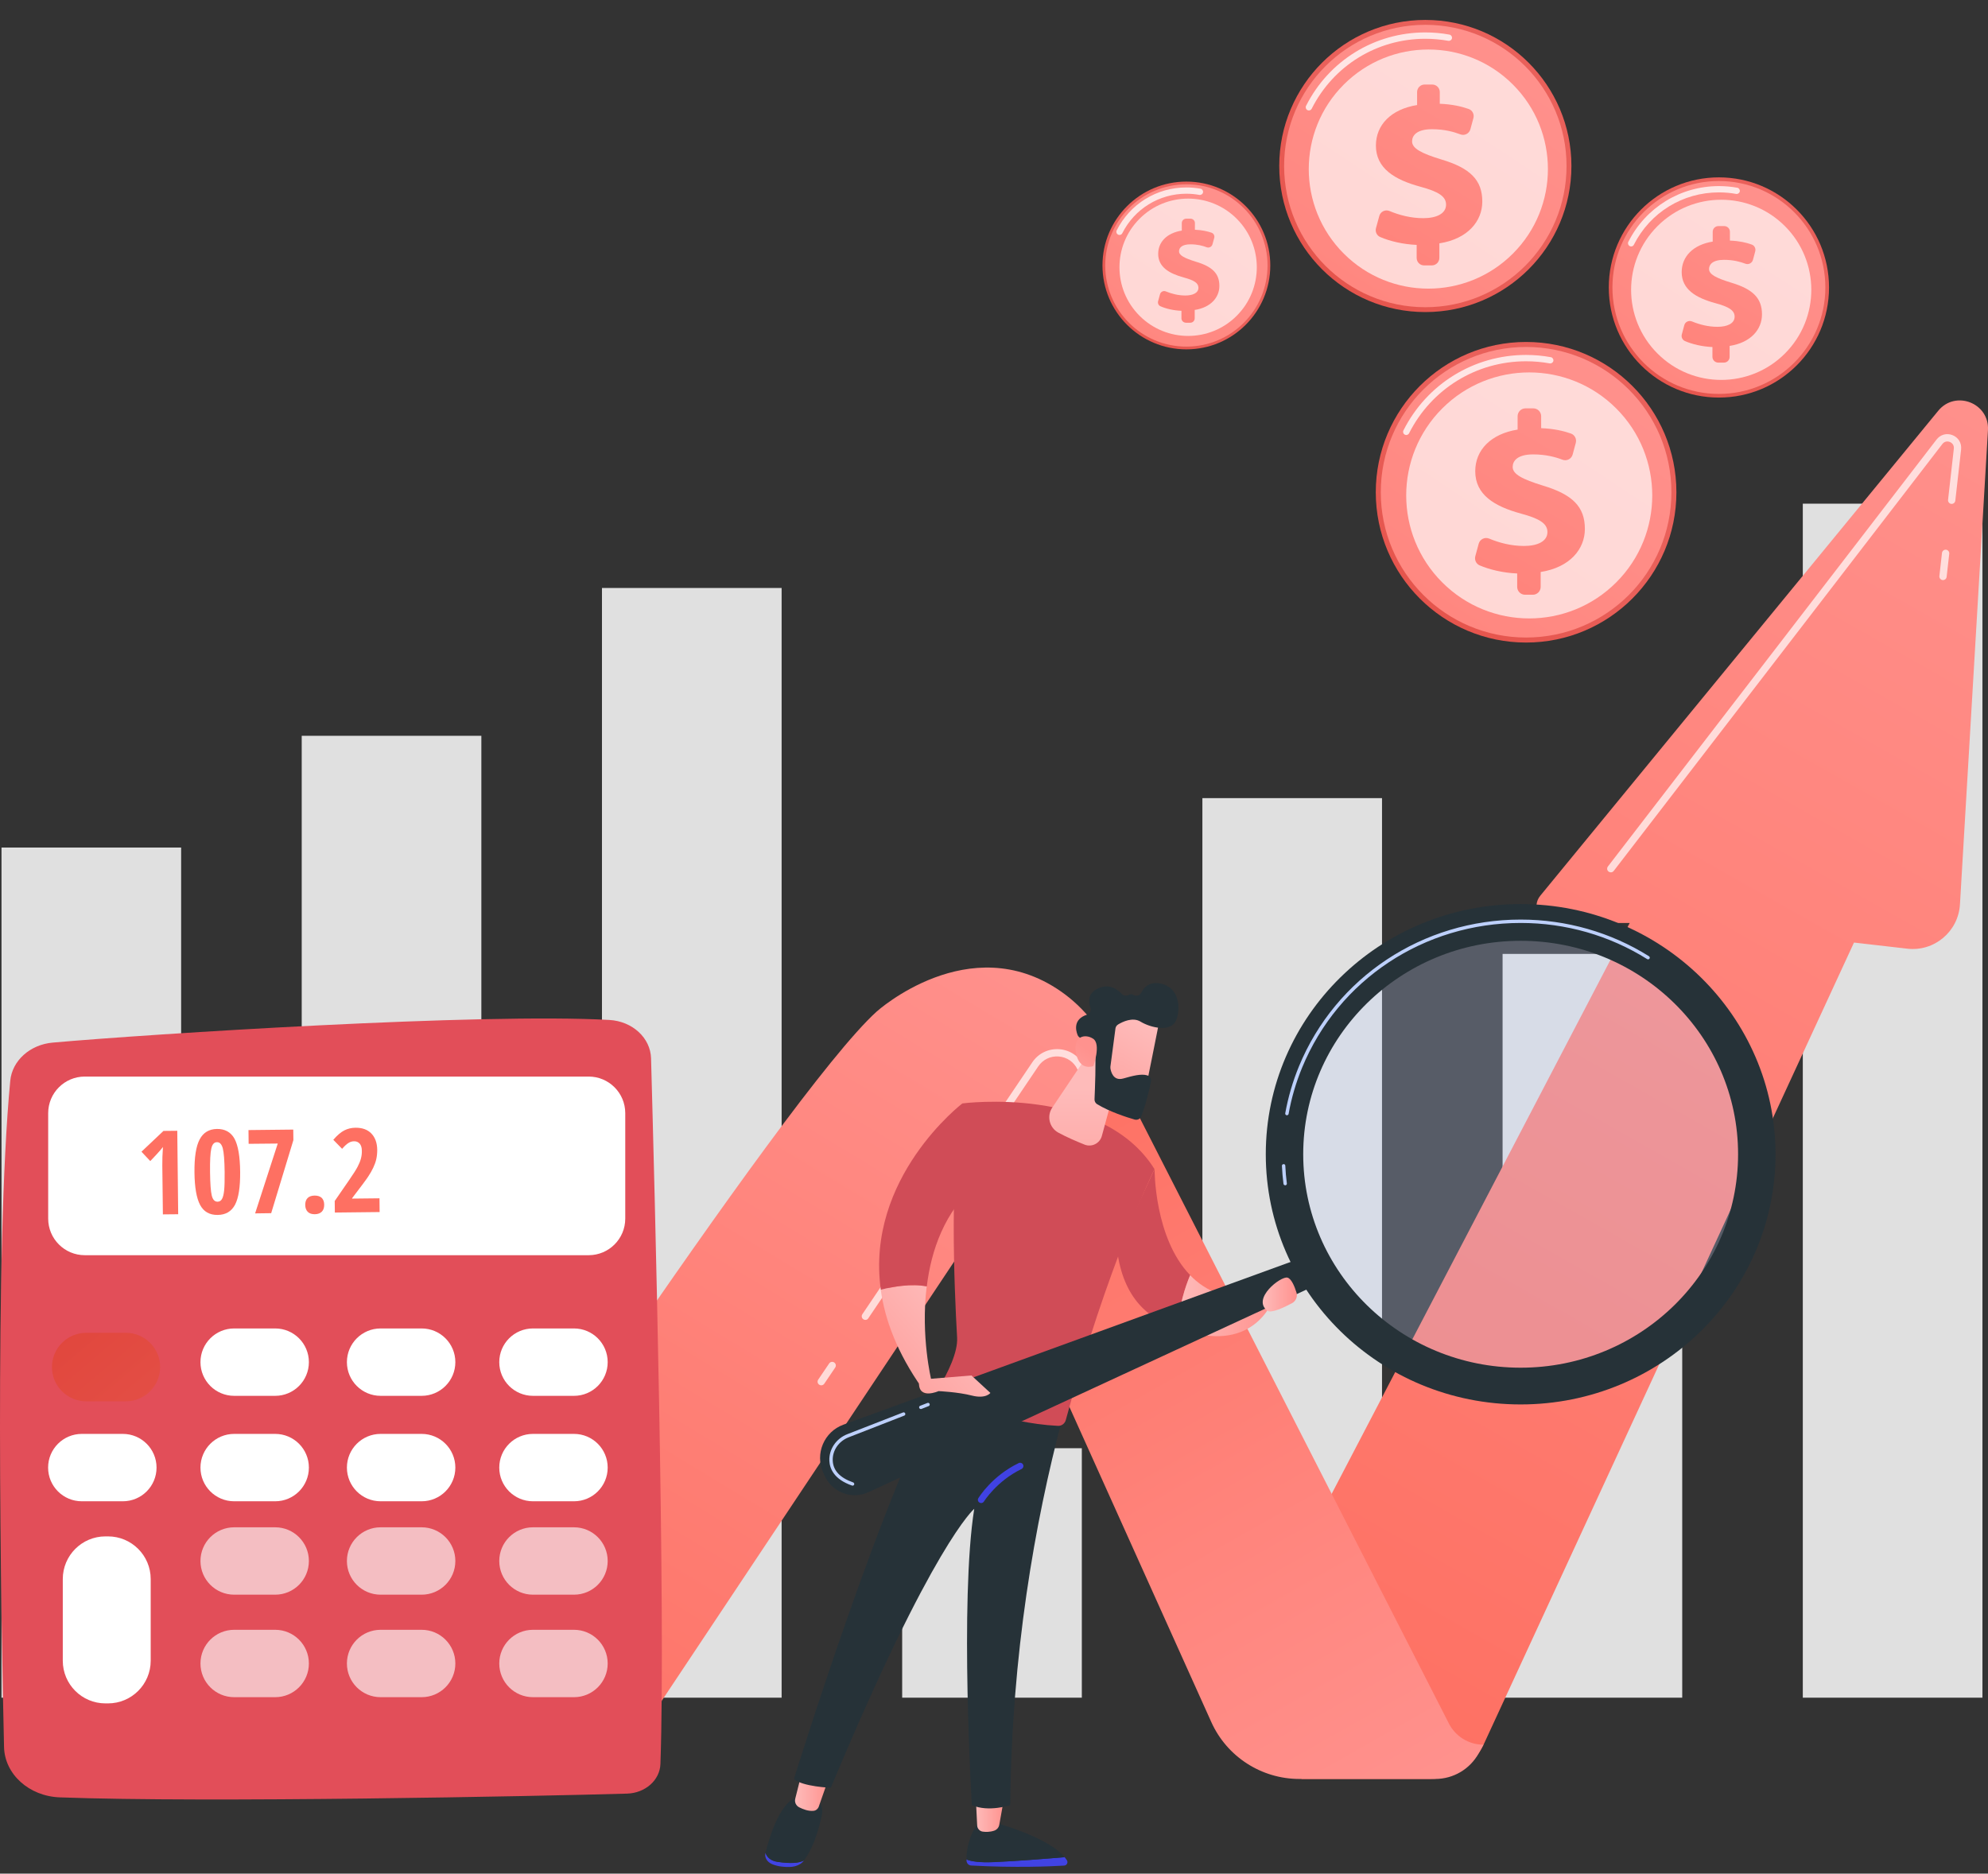 <?xml version="1.0" encoding="UTF-8"?> <svg xmlns="http://www.w3.org/2000/svg" width="122" height="115" viewBox="0 0 122 115" fill="none"><rect x="0" y="0" width="122" height="115" fill="#333333" stroke="none"/> <path d="M11.116 52.02H0.092V104.2H11.116V52.02Z" fill="#E0E0E0"></path> <path d="M29.54 45.162H18.516V104.2H29.54V45.162Z" fill="#E0E0E0"></path> <path d="M47.967 36.089H36.942V104.2H47.967V36.089Z" fill="#E0E0E0"></path> <path d="M66.39 88.888H55.365V104.2H66.39V88.888Z" fill="#E0E0E0"></path> <path d="M84.812 48.987H73.788V104.2H84.812V48.987Z" fill="#E0E0E0"></path> <path d="M103.235 58.549H92.211V104.2H103.235V58.549Z" fill="#E0E0E0"></path> <path d="M121.659 30.914H110.635V104.2H121.659V30.914Z" fill="#E0E0E0"></path> <path d="M72.806 21.443C75.65 21.443 77.955 19.138 77.955 16.294C77.955 13.451 75.65 11.146 72.806 11.146C69.962 11.146 67.657 13.451 67.657 16.294C67.657 19.138 69.962 21.443 72.806 21.443Z" fill="url(#paint0_linear)"></path> <path d="M72.806 21.274C75.557 21.274 77.786 19.045 77.786 16.294C77.786 13.544 75.557 11.314 72.806 11.314C70.056 11.314 67.826 13.544 67.826 16.294C67.826 19.045 70.056 21.274 72.806 21.274Z" fill="url(#paint1_linear)"></path> <path opacity="0.78" d="M68.701 14.421C68.671 14.421 68.641 14.412 68.615 14.399C68.519 14.352 68.481 14.235 68.528 14.14C69.35 12.513 70.986 11.505 72.807 11.505C73.097 11.505 73.387 11.531 73.673 11.582C73.776 11.6 73.846 11.704 73.828 11.807C73.811 11.911 73.707 11.981 73.603 11.963C73.344 11.916 73.076 11.89 72.807 11.89C71.137 11.89 69.627 12.816 68.874 14.313C68.84 14.382 68.775 14.421 68.701 14.421Z" fill="white"></path> <path opacity="0.67" d="M75.894 19.384C77.539 17.739 77.539 15.07 75.894 13.425C74.248 11.779 71.58 11.779 69.934 13.425C68.288 15.07 68.288 17.739 69.934 19.384C71.58 21.03 74.248 21.03 75.894 19.384Z" fill="white"></path> <path d="M72.503 19.535V19.076C72.027 19.059 71.551 18.947 71.218 18.799C71.097 18.747 71.037 18.613 71.071 18.488L71.188 18.06C71.231 17.904 71.4 17.822 71.551 17.887C71.885 18.025 72.296 18.137 72.741 18.137C73.2 18.137 73.546 17.982 73.546 17.662C73.546 17.372 73.282 17.203 72.642 17.03C71.729 16.779 71.076 16.381 71.076 15.58C71.076 14.854 71.608 14.3 72.525 14.153V13.69C72.525 13.543 72.646 13.421 72.793 13.421H73.061C73.209 13.421 73.33 13.543 73.33 13.69V14.101C73.771 14.118 74.096 14.196 74.351 14.282C74.481 14.33 74.554 14.468 74.515 14.603L74.407 14.996C74.364 15.148 74.204 15.23 74.057 15.178C73.823 15.087 73.49 14.996 73.057 14.996C72.512 14.996 72.356 15.221 72.356 15.425C72.356 15.676 72.685 15.844 73.395 16.065C74.407 16.368 74.831 16.792 74.831 17.549C74.831 18.246 74.316 18.869 73.317 19.024V19.539C73.317 19.686 73.196 19.808 73.049 19.808H72.78C72.62 19.803 72.503 19.682 72.503 19.535Z" fill="url(#paint2_linear)"></path> <path d="M87.47 19.154C92.421 19.154 96.435 15.141 96.435 10.189C96.435 5.238 92.421 1.224 87.47 1.224C82.519 1.224 78.505 5.238 78.505 10.189C78.505 15.141 82.519 19.154 87.47 19.154Z" fill="url(#paint3_linear)"></path> <path d="M87.47 18.856C92.256 18.856 96.136 14.976 96.136 10.189C96.136 5.403 92.256 1.523 87.47 1.523C82.684 1.523 78.804 5.403 78.804 10.189C78.804 14.976 82.684 18.856 87.47 18.856Z" fill="url(#paint4_linear)"></path> <path opacity="0.78" d="M80.322 6.78C80.292 6.78 80.262 6.771 80.236 6.758C80.141 6.711 80.102 6.594 80.149 6.499C81.551 3.717 84.359 1.99 87.47 1.99C87.968 1.99 88.465 2.034 88.95 2.124C89.053 2.142 89.123 2.246 89.106 2.349C89.088 2.453 88.984 2.522 88.88 2.505C88.418 2.423 87.946 2.38 87.47 2.38C84.506 2.38 81.832 4.024 80.495 6.676C80.461 6.741 80.391 6.78 80.322 6.78Z" fill="white"></path> <path opacity="0.67" d="M92.844 15.566C95.709 12.701 95.709 8.054 92.844 5.189C89.978 2.323 85.332 2.323 82.466 5.189C79.6 8.054 79.6 12.701 82.466 15.566C85.332 18.432 89.978 18.432 92.844 15.566Z" fill="white"></path> <path d="M86.938 15.831V15.031C86.107 14.996 85.281 14.802 84.697 14.546C84.489 14.455 84.381 14.222 84.442 14.001L84.645 13.257C84.718 12.984 85.017 12.841 85.277 12.954C85.856 13.196 86.57 13.391 87.345 13.391C88.145 13.391 88.742 13.118 88.742 12.56C88.742 12.058 88.279 11.76 87.167 11.461C85.579 11.029 84.437 10.332 84.437 8.935C84.437 7.671 85.359 6.706 86.964 6.447V5.651C86.964 5.395 87.172 5.188 87.427 5.188H87.894C88.15 5.188 88.357 5.395 88.357 5.651V6.369C89.127 6.399 89.686 6.533 90.131 6.689C90.361 6.771 90.482 7.013 90.421 7.247L90.235 7.935C90.161 8.199 89.88 8.346 89.621 8.247C89.21 8.091 88.634 7.931 87.881 7.931C86.929 7.931 86.657 8.324 86.657 8.679C86.657 9.112 87.228 9.415 88.465 9.791C90.231 10.319 90.966 11.055 90.966 12.37C90.966 13.577 90.071 14.667 88.331 14.936V15.827C88.331 16.082 88.124 16.29 87.868 16.29H87.401C87.146 16.294 86.938 16.087 86.938 15.831Z" fill="url(#paint5_linear)"></path> <path d="M93.653 39.438C98.748 39.438 102.878 35.308 102.878 30.213C102.878 25.119 98.748 20.989 93.653 20.989C88.559 20.989 84.429 25.119 84.429 30.213C84.429 35.308 88.559 39.438 93.653 39.438Z" fill="url(#paint6_linear)"></path> <path d="M93.654 39.13C98.579 39.13 102.571 35.138 102.571 30.213C102.571 25.288 98.579 21.296 93.654 21.296C88.729 21.296 84.736 25.288 84.736 30.213C84.736 35.138 88.729 39.13 93.654 39.13Z" fill="url(#paint7_linear)"></path> <path opacity="0.78" d="M86.298 26.7C86.268 26.7 86.237 26.691 86.211 26.678C86.116 26.631 86.077 26.514 86.125 26.419C87.57 23.559 90.451 21.785 93.653 21.785C94.164 21.785 94.674 21.832 95.172 21.923C95.276 21.941 95.345 22.044 95.328 22.148C95.31 22.252 95.207 22.321 95.103 22.304C94.627 22.218 94.138 22.174 93.653 22.174C90.599 22.174 87.847 23.87 86.471 26.596C86.436 26.661 86.367 26.7 86.298 26.7Z" fill="white"></path> <path opacity="0.67" d="M99.185 35.746C102.133 32.798 102.133 28.018 99.185 25.069C96.236 22.121 91.456 22.121 88.508 25.069C85.559 28.018 85.559 32.798 88.508 35.746C91.456 38.695 96.236 38.695 99.185 35.746Z" fill="white"></path> <path d="M93.107 36.02V35.198C92.251 35.163 91.403 34.96 90.801 34.7C90.585 34.605 90.477 34.367 90.537 34.138L90.745 33.372C90.823 33.09 91.126 32.948 91.394 33.06C91.991 33.311 92.727 33.51 93.523 33.51C94.349 33.51 94.963 33.229 94.963 32.658C94.963 32.139 94.487 31.831 93.341 31.524C91.705 31.078 90.533 30.365 90.533 28.924C90.533 27.626 91.485 26.631 93.133 26.367V25.545C93.133 25.281 93.35 25.064 93.614 25.064H94.098C94.362 25.064 94.578 25.281 94.578 25.545V26.28C95.37 26.311 95.945 26.449 96.404 26.609C96.638 26.691 96.768 26.942 96.703 27.184L96.512 27.894C96.439 28.167 96.149 28.318 95.881 28.214C95.461 28.054 94.864 27.89 94.089 27.89C93.112 27.89 92.83 28.297 92.83 28.66C92.83 29.106 93.419 29.413 94.691 29.806C96.508 30.352 97.261 31.105 97.261 32.463C97.261 33.709 96.339 34.825 94.548 35.107V36.024C94.548 36.288 94.332 36.504 94.068 36.504H93.583C93.319 36.5 93.107 36.284 93.107 36.02Z" fill="url(#paint8_linear)"></path> <path d="M105.486 24.402C109.218 24.402 112.244 21.377 112.244 17.644C112.244 13.912 109.218 10.886 105.486 10.886C101.753 10.886 98.728 13.912 98.728 17.644C98.728 21.377 101.753 24.402 105.486 24.402Z" fill="url(#paint9_linear)"></path> <path d="M105.485 24.178C109.094 24.178 112.019 21.253 112.019 17.644C112.019 14.036 109.094 11.111 105.485 11.111C101.877 11.111 98.952 14.036 98.952 17.644C98.952 21.253 101.877 24.178 105.485 24.178Z" fill="url(#paint10_linear)"></path> <path opacity="0.78" d="M100.101 15.126C100.07 15.126 100.04 15.117 100.014 15.104C99.919 15.057 99.88 14.94 99.927 14.845C100.992 12.733 103.125 11.422 105.487 11.422C105.864 11.422 106.244 11.457 106.612 11.522C106.716 11.539 106.785 11.643 106.768 11.747C106.751 11.851 106.647 11.92 106.543 11.903C106.197 11.838 105.842 11.808 105.487 11.808C103.268 11.808 101.273 13.036 100.269 15.018C100.239 15.087 100.17 15.126 100.101 15.126Z" fill="white"></path> <path opacity="0.67" d="M109.537 21.699C111.697 19.54 111.697 16.038 109.537 13.879C107.378 11.72 103.877 11.72 101.718 13.879C99.558 16.038 99.558 19.54 101.718 21.699C103.877 23.858 107.378 23.858 109.537 21.699Z" fill="white"></path> <path d="M105.089 21.902V21.3C104.461 21.274 103.842 21.127 103.401 20.933C103.245 20.863 103.163 20.686 103.211 20.521L103.362 19.959C103.418 19.751 103.643 19.648 103.838 19.73C104.275 19.912 104.816 20.059 105.396 20.059C106.001 20.059 106.451 19.855 106.451 19.436C106.451 19.055 106.105 18.83 105.262 18.605C104.063 18.276 103.202 17.757 103.202 16.701C103.202 15.749 103.899 15.022 105.106 14.828V14.226C105.106 14.031 105.262 13.876 105.456 13.876H105.811C106.006 13.876 106.162 14.031 106.162 14.226V14.767C106.741 14.789 107.165 14.888 107.498 15.009C107.672 15.07 107.762 15.256 107.715 15.429L107.576 15.948C107.52 16.147 107.308 16.26 107.113 16.186C106.806 16.069 106.369 15.948 105.802 15.948C105.084 15.948 104.881 16.247 104.881 16.511C104.881 16.84 105.309 17.064 106.244 17.35C107.576 17.748 108.13 18.302 108.13 19.297C108.13 20.21 107.455 21.028 106.144 21.231V21.906C106.144 22.101 105.988 22.256 105.794 22.256H105.439C105.244 22.252 105.089 22.092 105.089 21.902Z" fill="url(#paint11_linear)"></path> <path d="M77.099 100.543L100.013 56.649H95.318C94.453 56.649 93.977 55.641 94.526 54.975L118.946 25.212C120.006 23.922 122.096 24.74 121.997 26.406L120.279 55.511C120.179 57.177 118.704 58.419 117.047 58.228L113.776 57.852L91.043 107.085C90.451 108.366 89.17 109.188 87.755 109.188H79.876L77.099 100.543Z" fill="url(#paint12_linear)"></path> <path d="M58.156 69.759L74.334 105.692C75.29 107.821 77.41 109.188 79.742 109.188H88.08C89.187 109.188 90.204 108.587 90.74 107.622L91.039 107.085C90.144 107.085 89.321 106.583 88.915 105.783L67.363 63.555L58.156 69.759Z" fill="url(#paint13_linear)"></path> <path d="M69.54 67.825C67.918 66.544 65.547 66.921 64.405 68.643L40.621 104.373C38.717 107.233 35.507 108.955 32.067 108.955H28.723L26.001 101.11C26.001 101.11 48.11 67.211 53.809 62.079C53.809 62.079 59.485 56.965 65.08 60.833C66.559 61.854 67.68 63.312 68.368 64.974L69.54 67.825Z" fill="url(#paint14_linear)"></path> <path d="M0.132 80.005C0.132 80.005 4.112 75.029 11.827 74.254C11.827 74.254 15.492 75.505 22.791 88.585C30.09 101.664 34.936 107.631 40.621 104.373L40.149 105.156C38.596 107.73 35.81 109.305 32.803 109.305H29.657C26.196 109.305 23.189 103.97 21.168 101.162C15.487 93.262 3.619 81.234 0.132 80.005Z" fill="url(#paint15_linear)"></path> <path opacity="0.71" d="M119.241 35.604C119.232 35.604 119.224 35.604 119.215 35.604C119.094 35.591 119.003 35.479 119.016 35.358L119.176 33.938C119.189 33.817 119.301 33.727 119.423 33.739C119.544 33.752 119.635 33.865 119.622 33.986L119.462 35.405C119.449 35.522 119.353 35.604 119.241 35.604Z" fill="white"></path> <path opacity="0.71" d="M98.854 53.543C98.806 53.543 98.759 53.525 98.716 53.495C98.616 53.422 98.599 53.279 98.677 53.179L118.843 26.977C119.081 26.67 119.466 26.566 119.826 26.709C120.185 26.856 120.392 27.198 120.349 27.587L119.994 30.728C119.981 30.849 119.869 30.94 119.748 30.927C119.626 30.914 119.536 30.802 119.549 30.68L119.903 27.539C119.929 27.319 119.795 27.184 119.661 27.128C119.527 27.072 119.337 27.076 119.198 27.254L99.031 53.456C98.988 53.512 98.923 53.543 98.854 53.543Z" fill="white"></path> <path opacity="0.71" d="M53.108 81.013C53.064 81.013 53.021 81 52.982 80.974C52.878 80.905 52.852 80.766 52.922 80.662L63.349 65.203C63.721 64.649 64.344 64.351 65.01 64.398C65.677 64.45 66.243 64.84 66.529 65.445C66.581 65.558 66.533 65.692 66.421 65.744C66.308 65.796 66.174 65.748 66.122 65.636C65.906 65.181 65.478 64.883 64.971 64.844C64.469 64.805 63.998 65.034 63.717 65.45L53.289 80.909C53.25 80.978 53.181 81.013 53.108 81.013Z" fill="white"></path> <path opacity="0.71" d="M50.398 85.028C50.355 85.028 50.312 85.015 50.273 84.989C50.169 84.92 50.143 84.781 50.212 84.678L50.883 83.687C50.952 83.583 51.091 83.557 51.195 83.626C51.298 83.695 51.324 83.834 51.255 83.938L50.585 84.929C50.541 84.993 50.472 85.028 50.398 85.028Z" fill="white"></path> <path d="M39.954 64.957C40.166 72.593 40.862 98.938 40.529 108.271C40.495 109.262 39.599 110.054 38.483 110.088C32.958 110.248 12.704 110.655 3.666 110.318C1.784 110.248 0.287 108.898 0.248 107.228C0.062 99.211 -0.354 76.665 0.629 66.337C0.745 65.099 1.844 64.113 3.238 63.992C9.256 63.459 29.596 62.157 37.401 62.603C38.816 62.685 39.919 63.706 39.954 64.957Z" fill="#E24E59"></path> <path d="M38.371 68.323V74.795C38.371 76.037 37.363 77.041 36.125 77.041H5.203C3.961 77.041 2.957 76.033 2.957 74.795V68.323C2.957 67.081 3.965 66.077 5.203 66.077H36.125C37.363 66.077 38.371 67.081 38.371 68.323Z" fill="white"></path> <g opacity="0.19"> <path opacity="0.19" d="M4.532 68.288C4.805 68.007 5.181 67.842 5.575 67.838L34.507 67.379C35.282 67.367 35.935 67.951 36.004 68.721L36.606 75.141C36.653 75.665 35.792 76.111 34.689 76.124L6.241 76.47C5.142 76.483 4.229 76.063 4.221 75.54L4.112 69.348C4.108 68.95 4.255 68.569 4.532 68.288Z" fill="white"></path> </g> <path d="M30.639 83.605C30.639 84.747 31.565 85.673 32.707 85.673H35.225C36.367 85.673 37.293 84.747 37.293 83.605C37.293 82.462 36.367 81.537 35.225 81.537H32.707C31.565 81.537 30.639 82.462 30.639 83.605Z" fill="white"></path> <path d="M21.289 83.605C21.289 84.747 22.215 85.673 23.357 85.673H25.875C27.018 85.673 27.944 84.747 27.944 83.605C27.944 82.462 27.018 81.537 25.875 81.537H23.357C22.215 81.537 21.289 82.462 21.289 83.605Z" fill="white"></path> <path d="M12.302 83.605C12.302 84.747 13.228 85.673 14.37 85.673H16.888C18.03 85.673 18.956 84.747 18.956 83.605C18.956 82.462 18.03 81.537 16.888 81.537H14.37C13.228 81.537 12.302 82.462 12.302 83.605Z" fill="white"></path> <path d="M3.189 83.907C3.189 85.067 4.128 86.01 5.292 86.01H7.724C8.883 86.01 9.827 85.071 9.827 83.907C9.827 82.748 8.888 81.805 7.724 81.805H5.292C4.128 81.809 3.189 82.748 3.189 83.907Z" fill="url(#paint16_linear)"></path> <path d="M30.639 90.077C30.639 91.22 31.565 92.145 32.707 92.145H35.225C36.367 92.145 37.293 91.22 37.293 90.077C37.293 88.935 36.367 88.009 35.225 88.009H32.707C31.565 88.009 30.639 88.935 30.639 90.077Z" fill="white"></path> <path d="M21.289 90.077C21.289 91.22 22.215 92.145 23.357 92.145H25.875C27.018 92.145 27.944 91.22 27.944 90.077C27.944 88.935 27.018 88.009 25.875 88.009H23.357C22.215 88.009 21.289 88.935 21.289 90.077Z" fill="white"></path> <path d="M12.302 90.077C12.302 91.22 13.228 92.145 14.37 92.145H16.888C18.03 92.145 18.956 91.22 18.956 90.077C18.956 88.935 18.03 88.009 16.888 88.009H14.37C13.228 88.009 12.302 88.935 12.302 90.077Z" fill="white"></path> <path d="M2.952 90.077C2.952 91.22 3.878 92.145 5.02 92.145H7.538C8.681 92.145 9.607 91.22 9.607 90.077C9.607 88.935 8.681 88.009 7.538 88.009H5.02C3.878 88.009 2.952 88.935 2.952 90.077Z" fill="white"></path> <path opacity="0.63" d="M30.639 95.81C30.639 96.953 31.565 97.878 32.707 97.878H35.225C36.367 97.878 37.293 96.953 37.293 95.81C37.293 94.668 36.367 93.742 35.225 93.742H32.707C31.565 93.742 30.639 94.668 30.639 95.81Z" fill="white"></path> <path opacity="0.63" d="M21.289 95.81C21.289 96.953 22.215 97.878 23.357 97.878H25.875C27.018 97.878 27.944 96.953 27.944 95.81C27.944 94.668 27.018 93.742 25.875 93.742H23.357C22.215 93.742 21.289 94.668 21.289 95.81Z" fill="white"></path> <path opacity="0.63" d="M12.302 95.81C12.302 96.953 13.228 97.878 14.37 97.878H16.888C18.03 97.878 18.956 96.953 18.956 95.81C18.956 94.668 18.03 93.742 16.888 93.742H14.37C13.228 93.742 12.302 94.668 12.302 95.81Z" fill="white"></path> <path opacity="0.63" d="M30.639 102.101C30.639 103.243 31.565 104.169 32.707 104.169H35.225C36.367 104.169 37.293 103.243 37.293 102.101C37.293 100.959 36.367 100.033 35.225 100.033H32.707C31.565 100.033 30.639 100.959 30.639 102.101Z" fill="white"></path> <path opacity="0.63" d="M21.289 102.101C21.289 103.243 22.215 104.169 23.357 104.169H25.875C27.018 104.169 27.944 103.243 27.944 102.101C27.944 100.959 27.018 100.033 25.875 100.033H23.357C22.215 100.033 21.289 100.959 21.289 102.101Z" fill="white"></path> <path opacity="0.63" d="M12.302 102.101C12.302 103.243 13.228 104.169 14.37 104.169H16.888C18.03 104.169 18.956 103.243 18.956 102.101C18.956 100.959 18.03 100.033 16.888 100.033H14.37C13.228 100.033 12.302 100.959 12.302 102.101Z" fill="white"></path> <path d="M3.853 101.932C3.853 103.378 5.025 104.55 6.47 104.55H6.63C8.075 104.55 9.248 103.378 9.248 101.932V96.918C9.248 95.473 8.075 94.3 6.63 94.3H6.47C5.025 94.3 3.853 95.473 3.853 96.918V101.932Z" fill="white"></path> <path d="M10.935 74.527L9.996 74.536L9.961 71.529C9.957 71.2 9.97 70.824 10 70.4C9.983 70.421 9.927 70.495 9.823 70.616C9.719 70.737 9.52 70.953 9.222 71.265L8.681 70.689L10.031 69.413L10.879 69.404L10.935 74.527Z" fill="url(#paint17_linear)"></path> <path d="M14.738 71.923C14.746 72.849 14.643 73.523 14.426 73.939C14.206 74.354 13.851 74.566 13.353 74.57C12.86 74.575 12.501 74.371 12.28 73.956C12.06 73.541 11.943 72.874 11.934 71.953C11.925 71.027 12.029 70.356 12.254 69.932C12.475 69.513 12.83 69.301 13.314 69.292C13.807 69.288 14.167 69.487 14.392 69.893C14.612 70.304 14.729 70.979 14.738 71.923ZM12.89 71.94C12.899 72.658 12.934 73.138 12.998 73.389C13.063 73.64 13.18 73.761 13.353 73.757C13.47 73.757 13.561 73.701 13.621 73.593C13.686 73.484 13.73 73.307 13.756 73.056C13.782 72.805 13.79 72.433 13.786 71.927C13.777 71.222 13.738 70.741 13.673 70.486C13.604 70.231 13.487 70.101 13.314 70.105C13.141 70.105 13.024 70.235 12.968 70.495C12.908 70.75 12.882 71.235 12.89 71.94Z" fill="url(#paint18_linear)"></path> <path d="M15.656 74.475L17.045 70.188L15.258 70.205L15.249 69.361L17.997 69.331L18.005 69.975L16.642 74.462L15.656 74.475Z" fill="url(#paint19_linear)"></path> <path d="M18.731 73.96C18.731 73.779 18.775 73.636 18.874 73.536C18.969 73.437 19.112 73.385 19.307 73.381C19.497 73.381 19.644 73.428 19.744 73.523C19.843 73.623 19.895 73.761 19.895 73.947C19.895 74.129 19.848 74.272 19.748 74.371C19.649 74.471 19.506 74.523 19.32 74.527C19.13 74.527 18.987 74.48 18.887 74.38C18.788 74.281 18.736 74.142 18.731 73.96Z" fill="url(#paint20_linear)"></path> <path d="M23.297 74.393L20.549 74.423L20.541 73.714L21.436 72.416C21.683 72.057 21.852 71.793 21.942 71.62C22.033 71.447 22.103 71.282 22.146 71.122C22.189 70.962 22.211 70.802 22.206 70.633C22.206 70.439 22.159 70.291 22.072 70.192C21.986 70.097 21.869 70.045 21.73 70.049C21.605 70.049 21.492 70.084 21.384 70.153C21.276 70.218 21.146 70.339 20.995 70.512L20.454 69.958C20.696 69.677 20.921 69.487 21.133 69.379C21.341 69.275 21.57 69.218 21.817 69.218C22.232 69.214 22.557 69.331 22.791 69.573C23.024 69.816 23.145 70.149 23.15 70.581C23.15 70.776 23.132 70.962 23.093 71.139C23.055 71.317 22.989 71.49 22.907 71.667C22.825 71.845 22.717 72.031 22.591 72.221C22.466 72.412 22.137 72.853 21.609 73.541V73.567L23.288 73.549L23.297 74.393Z" fill="url(#paint21_linear)"></path> <path d="M65.334 113.986C64.274 114.077 62.431 114.229 60.977 114.289C60.103 114.328 59.601 114.242 59.312 114.125C59.312 114.16 59.312 114.19 59.316 114.216C59.325 114.367 59.446 114.493 59.601 114.501C62.344 114.653 64.529 114.553 65.304 114.506C65.464 114.497 65.559 114.32 65.477 114.185C65.438 114.121 65.386 114.056 65.334 113.986Z" fill="url(#paint22_linear)"></path> <path d="M60.977 114.294C62.431 114.229 64.27 114.082 65.334 113.991C64.292 112.71 60.977 111.849 60.977 111.849H60.043C59.398 112.775 59.307 113.658 59.312 114.134C59.602 114.246 60.103 114.333 60.977 114.294Z" fill="#263238"></path> <path d="M59.882 110.318L59.968 112.048C59.977 112.234 60.12 112.394 60.306 112.42C60.492 112.446 60.743 112.451 61.007 112.364C61.171 112.308 61.292 112.174 61.323 112.005L61.626 110.318H59.882Z" fill="url(#paint23_linear)"></path> <path d="M47.733 114.281C47.275 114.216 47.062 113.978 46.976 113.723C46.976 113.727 46.976 113.727 46.976 113.731C46.907 113.999 47.067 114.281 47.378 114.415C47.759 114.575 48.174 114.601 48.495 114.588C48.841 114.575 49.157 114.432 49.33 114.203L49.334 114.198C48.988 114.367 48.499 114.389 47.733 114.281Z" fill="url(#paint24_linear)"></path> <path d="M49.9 110.304H49.13C47.953 110.278 47.218 112.758 46.976 113.718C47.062 113.973 47.27 114.211 47.733 114.276C48.499 114.384 48.987 114.363 49.334 114.19C49.97 113.355 50.281 112.13 50.433 111.416C50.606 110.612 49.9 110.304 49.9 110.304Z" fill="#263238"></path> <path d="M49.23 108.699L48.802 110.404C48.75 110.612 48.849 110.828 49.044 110.928C49.282 111.049 49.62 111.178 49.931 111.144C50.078 111.127 50.199 111.023 50.247 110.884L50.874 109.093L49.23 108.699Z" fill="url(#paint25_linear)"></path> <path d="M48.72 109.193C49.252 109.664 50.987 109.729 50.987 109.729C57.23 94.741 59.787 92.608 59.787 92.608C58.888 98.268 59.64 110.793 59.64 110.793C60.67 111.248 61.998 110.793 61.998 110.793C62.081 101.53 63.504 93.452 65.187 87.083C60.964 86.988 58.723 85.543 57.987 84.963C54.47 90.635 48.72 109.193 48.72 109.193Z" fill="#263238"></path> <path d="M59.061 67.725C58.26 71.71 58.55 78.845 58.736 82.099C58.788 83.012 58.152 84.279 57.633 85.145C57.551 85.279 57.603 85.452 57.741 85.526C58.606 85.971 61.531 87.347 64.924 87.516C65.148 87.529 65.352 87.373 65.408 87.152C67.926 77.759 70.847 71.754 70.847 71.754C67.628 66.605 59.061 67.725 59.061 67.725Z" fill="#D04C57"></path> <path d="M60.211 92.254C60.176 92.254 60.137 92.245 60.107 92.223C60.012 92.167 59.981 92.042 60.042 91.951C60.077 91.894 60.881 90.588 62.517 89.8C62.616 89.753 62.738 89.796 62.785 89.896C62.833 89.995 62.789 90.116 62.69 90.164C61.167 90.899 60.388 92.15 60.38 92.163C60.345 92.219 60.28 92.254 60.211 92.254Z" fill="url(#paint26_linear)"></path> <path d="M54.05 79.161C54.305 81.017 55.067 83.042 56.581 85.192L57.156 84.721C57.156 84.721 56.49 82.021 56.871 78.953C55.936 78.776 54.833 78.966 54.05 79.161Z" fill="url(#paint27_linear)"></path> <path d="M59.956 72.641L59.064 67.721C59.064 67.721 53.102 72.277 54.054 79.161C54.833 78.962 55.941 78.776 56.875 78.958C57.143 76.751 57.957 74.354 59.956 72.641Z" fill="#D04C57"></path> <path d="M70.855 71.758L68.553 76.716C68.925 79.71 70.534 81.004 72.265 81.497C72.373 80.135 72.719 79.031 73.04 78.27C70.824 75.981 70.855 71.758 70.855 71.758Z" fill="#D04C57"></path> <path d="M73.035 78.27C72.715 79.031 72.369 80.135 72.261 81.498C76.886 83.293 78.11 79.81 78.11 79.81L77.254 79.659C75.328 79.862 73.978 79.243 73.035 78.27Z" fill="url(#paint28_linear)"></path> <path d="M68.73 65.64L67.618 69.725C67.492 70.183 66.995 70.43 66.553 70.252C66.078 70.062 65.472 69.802 64.953 69.521C64.399 69.223 64.221 68.509 64.576 67.981L66.887 64.537L68.73 65.64Z" fill="url(#paint29_linear)"></path> <path d="M80.231 77.08L51.761 87.442C50.567 87.875 49.996 89.238 50.523 90.393L50.61 90.584C51.077 91.609 52.285 92.055 53.306 91.583L80.949 78.793L80.231 77.08Z" fill="#263238"></path> <g opacity="0.51"> <path opacity="0.51" d="M93.319 84.647C101.08 84.647 107.372 78.468 107.372 70.845C107.372 63.222 101.08 57.043 93.319 57.043C85.557 57.043 79.266 63.222 79.266 70.845C79.266 78.468 85.557 84.647 93.319 84.647Z" fill="#BDD0FB"></path> </g> <path d="M93.32 55.49C84.684 55.49 77.679 62.365 77.679 70.845C77.679 79.326 84.679 86.201 93.32 86.201C101.956 86.201 108.961 79.326 108.961 70.845C108.956 62.365 101.956 55.49 93.32 55.49ZM93.32 83.946C85.951 83.946 79.976 78.079 79.976 70.845C79.976 63.611 85.951 57.744 93.32 57.744C100.688 57.744 106.663 63.611 106.663 70.845C106.659 78.079 100.688 83.946 93.32 83.946Z" fill="#263238"></path> <path d="M78.868 72.749C78.816 72.749 78.769 72.71 78.764 72.658C78.717 72.29 78.686 71.922 78.669 71.559C78.665 71.503 78.713 71.451 78.769 71.451C78.838 71.447 78.877 71.494 78.877 71.55C78.894 71.909 78.924 72.273 78.972 72.636C78.981 72.693 78.938 72.745 78.881 72.753C78.877 72.749 78.873 72.749 78.868 72.749ZM78.976 68.452C78.972 68.452 78.963 68.452 78.959 68.452C78.903 68.444 78.864 68.388 78.873 68.331C79.05 67.345 79.335 66.371 79.716 65.445C81.971 59.976 87.31 56.441 93.319 56.441C96.123 56.441 98.844 57.22 101.194 58.691C101.242 58.722 101.259 58.787 101.229 58.834C101.198 58.882 101.133 58.899 101.086 58.869C98.767 57.415 96.084 56.649 93.319 56.649C87.396 56.649 82.135 60.132 79.911 65.523C79.535 66.436 79.253 67.392 79.08 68.366C79.072 68.418 79.024 68.452 78.976 68.452Z" fill="#BDD0FB"></path> <path d="M71.164 62.533C71.172 62.603 70.238 67.193 70.238 67.193L67.629 66.601L67.871 62.118C67.871 62.123 70.995 61.361 71.164 62.533Z" fill="url(#paint30_linear)"></path> <path d="M68.454 63.122L68.143 65.471C68.139 65.502 68.139 65.532 68.143 65.562C68.169 65.748 68.307 66.376 68.939 66.194C69.515 66.03 70.038 65.891 70.406 66.004C70.57 66.055 70.67 66.22 70.635 66.384C70.549 66.8 70.341 67.739 70.034 68.522C69.973 68.682 69.796 68.764 69.631 68.716C69.138 68.574 68.1 68.24 67.33 67.773C67.226 67.708 67.165 67.596 67.169 67.475C67.195 66.882 67.265 65.078 67.204 64.572C67.148 64.096 66.568 63.814 66.313 63.711C66.231 63.676 66.166 63.611 66.131 63.529C66.014 63.234 65.854 62.555 66.707 62.278C66.884 62.222 66.979 62.027 66.919 61.85C66.793 61.495 66.737 60.959 67.399 60.66C68.074 60.357 68.576 60.716 68.848 61.011C68.956 61.127 69.134 61.145 69.272 61.062C69.35 61.015 69.45 60.998 69.571 61.071C69.735 61.171 69.947 61.102 70.034 60.933C70.194 60.604 70.523 60.249 71.185 60.362C72.353 60.561 72.487 61.859 72.18 62.616C71.873 63.377 70.614 63.087 69.986 62.702C69.506 62.413 68.887 62.715 68.615 62.88C68.528 62.936 68.468 63.023 68.454 63.122Z" fill="#263238"></path> <path d="M67.101 65.432C67.101 65.432 67.581 64.087 67.088 63.758C66.595 63.429 65.863 63.598 66.023 64.576C66.222 65.787 67.101 65.432 67.101 65.432Z" fill="url(#paint31_linear)"></path> <path d="M56.923 84.643L59.615 84.422L60.779 85.495C60.779 85.495 60.502 85.876 59.641 85.656C58.779 85.435 57.598 85.383 57.598 85.383C57.598 85.383 56.408 85.919 56.395 84.916L56.923 84.643Z" fill="url(#paint32_linear)"></path> <path d="M77.769 80.446C78.003 80.628 78.799 80.247 79.288 79.987C79.526 79.858 79.643 79.581 79.561 79.326C79.444 78.953 79.249 78.477 79.007 78.417C78.604 78.317 76.809 79.698 77.769 80.446Z" fill="url(#paint33_linear)"></path> <path d="M52.324 91.185C52.311 91.185 52.302 91.185 52.289 91.181C51.177 90.796 50.918 90.138 50.896 89.658C50.866 88.952 51.311 88.295 51.999 88.026L55.417 86.694C55.469 86.672 55.53 86.698 55.551 86.754C55.573 86.806 55.547 86.871 55.491 86.888L52.073 88.221C51.467 88.459 51.078 89.03 51.104 89.649C51.13 90.259 51.549 90.705 52.354 90.986C52.41 91.003 52.436 91.064 52.419 91.12C52.406 91.155 52.367 91.185 52.324 91.185Z" fill="#BDD0FB"></path> <path d="M56.511 86.482C56.468 86.482 56.429 86.456 56.412 86.417C56.39 86.361 56.416 86.3 56.472 86.283L56.914 86.11C56.966 86.088 57.031 86.114 57.048 86.17C57.069 86.227 57.044 86.287 56.987 86.304L56.546 86.478C56.537 86.478 56.524 86.482 56.511 86.482Z" fill="#BDD0FB"></path> <defs> <linearGradient id="paint0_linear" x1="65.76" y1="24.476" x2="72.668" y2="16.457" gradientUnits="userSpaceOnUse"> <stop stop-color="#E1473D"></stop> <stop offset="1" stop-color="#E9605A"></stop> </linearGradient> <linearGradient id="paint1_linear" x1="76.572" y1="10.609" x2="56.144" y2="41.47" gradientUnits="userSpaceOnUse"> <stop stop-color="#FF928E"></stop> <stop offset="1" stop-color="#FE7062"></stop> </linearGradient> <linearGradient id="paint2_linear" x1="75.963" y1="11.493" x2="65.085" y2="29.755" gradientUnits="userSpaceOnUse"> <stop stop-color="#FF928E"></stop> <stop offset="1" stop-color="#FE7062"></stop> </linearGradient> <linearGradient id="paint3_linear" x1="75.2" y1="24.428" x2="87.226" y2="10.47" gradientUnits="userSpaceOnUse"> <stop stop-color="#E1473D"></stop> <stop offset="1" stop-color="#E9605A"></stop> </linearGradient> <linearGradient id="paint4_linear" x1="94.022" y1="0.288" x2="58.46" y2="54.012" gradientUnits="userSpaceOnUse"> <stop stop-color="#FF928E"></stop> <stop offset="1" stop-color="#FE7062"></stop> </linearGradient> <linearGradient id="paint5_linear" x1="92.961" y1="1.828" x2="74.025" y2="33.618" gradientUnits="userSpaceOnUse"> <stop stop-color="#FF928E"></stop> <stop offset="1" stop-color="#FE7062"></stop> </linearGradient> <linearGradient id="paint6_linear" x1="81.028" y1="44.867" x2="93.403" y2="30.503" gradientUnits="userSpaceOnUse"> <stop stop-color="#E1473D"></stop> <stop offset="1" stop-color="#E9605A"></stop> </linearGradient> <linearGradient id="paint7_linear" x1="100.396" y1="20.027" x2="63.803" y2="75.308" gradientUnits="userSpaceOnUse"> <stop stop-color="#FF928E"></stop> <stop offset="1" stop-color="#FE7062"></stop> </linearGradient> <linearGradient id="paint8_linear" x1="99.303" y1="21.611" x2="79.818" y2="54.323" gradientUnits="userSpaceOnUse"> <stop stop-color="#FF928E"></stop> <stop offset="1" stop-color="#FE7062"></stop> </linearGradient> <linearGradient id="paint9_linear" x1="96.238" y1="28.383" x2="105.305" y2="17.858" gradientUnits="userSpaceOnUse"> <stop stop-color="#E1473D"></stop> <stop offset="1" stop-color="#E9605A"></stop> </linearGradient> <linearGradient id="paint10_linear" x1="110.428" y1="10.183" x2="83.616" y2="50.687" gradientUnits="userSpaceOnUse"> <stop stop-color="#FF928E"></stop> <stop offset="1" stop-color="#FE7062"></stop> </linearGradient> <linearGradient id="paint11_linear" x1="109.629" y1="11.343" x2="95.353" y2="35.311" gradientUnits="userSpaceOnUse"> <stop stop-color="#FF928E"></stop> <stop offset="1" stop-color="#FE7062"></stop> </linearGradient> <linearGradient id="paint12_linear" x1="126.729" y1="21.37" x2="79.241" y2="105.296" gradientUnits="userSpaceOnUse"> <stop stop-color="#FF928E"></stop> <stop offset="1" stop-color="#FE7062"></stop> </linearGradient> <linearGradient id="paint13_linear" x1="86.223" y1="111.744" x2="61.135" y2="67.541" gradientUnits="userSpaceOnUse"> <stop stop-color="#FF928E"></stop> <stop offset="1" stop-color="#FE7062"></stop> </linearGradient> <linearGradient id="paint14_linear" x1="64.609" y1="56.642" x2="30.262" y2="113.389" gradientUnits="userSpaceOnUse"> <stop stop-color="#FF928E"></stop> <stop offset="1" stop-color="#FE7062"></stop> </linearGradient> <linearGradient id="paint15_linear" x1="31.24" y1="103.31" x2="-9.976" y2="60.775" gradientUnits="userSpaceOnUse"> <stop stop-color="#FF928E"></stop> <stop offset="1" stop-color="#FE7062"></stop> </linearGradient> <linearGradient id="paint16_linear" x1="4.453" y1="81.488" x2="19.27" y2="98.959" gradientUnits="userSpaceOnUse"> <stop stop-color="#E1473D"></stop> <stop offset="1" stop-color="#E9605A"></stop> </linearGradient> <linearGradient id="paint17_linear" x1="11.114" y1="35.764" x2="10.218" y2="61.075" gradientUnits="userSpaceOnUse"> <stop stop-color="#FF928E"></stop> <stop offset="1" stop-color="#FE7062"></stop> </linearGradient> <linearGradient id="paint18_linear" x1="14.613" y1="35.888" x2="13.717" y2="61.199" gradientUnits="userSpaceOnUse"> <stop stop-color="#FF928E"></stop> <stop offset="1" stop-color="#FE7062"></stop> </linearGradient> <linearGradient id="paint19_linear" x1="17.821" y1="36.002" x2="16.925" y2="61.312" gradientUnits="userSpaceOnUse"> <stop stop-color="#FF928E"></stop> <stop offset="1" stop-color="#FE7062"></stop> </linearGradient> <linearGradient id="paint20_linear" x1="20.652" y1="36.102" x2="19.757" y2="61.413" gradientUnits="userSpaceOnUse"> <stop stop-color="#FF928E"></stop> <stop offset="1" stop-color="#FE7062"></stop> </linearGradient> <linearGradient id="paint21_linear" x1="23.147" y1="36.19" x2="22.251" y2="61.501" gradientUnits="userSpaceOnUse"> <stop stop-color="#FF928E"></stop> <stop offset="1" stop-color="#FE7062"></stop> </linearGradient> <linearGradient id="paint22_linear" x1="64.383" y1="103.866" x2="62.331" y2="114.641" gradientUnits="userSpaceOnUse"> <stop stop-color="#4F52FF"></stop> <stop offset="1" stop-color="#4042E2"></stop> </linearGradient> <linearGradient id="paint23_linear" x1="59.883" y1="111.378" x2="61.629" y2="111.378" gradientUnits="userSpaceOnUse"> <stop stop-color="#FEBBBA"></stop> <stop offset="1" stop-color="#FF928E"></stop> </linearGradient> <linearGradient id="paint24_linear" x1="49.788" y1="105.222" x2="47.883" y2="115.411" gradientUnits="userSpaceOnUse"> <stop stop-color="#4F52FF"></stop> <stop offset="1" stop-color="#4042E2"></stop> </linearGradient> <linearGradient id="paint25_linear" x1="48.788" y1="109.923" x2="50.874" y2="109.923" gradientUnits="userSpaceOnUse"> <stop stop-color="#FEBBBA"></stop> <stop offset="1" stop-color="#FF928E"></stop> </linearGradient> <linearGradient id="paint26_linear" x1="60.386" y1="73.076" x2="61.282" y2="88.806" gradientUnits="userSpaceOnUse"> <stop stop-color="#4F52FF"></stop> <stop offset="1" stop-color="#4042E2"></stop> </linearGradient> <linearGradient id="paint27_linear" x1="58.344" y1="79.518" x2="50.919" y2="86.094" gradientUnits="userSpaceOnUse"> <stop stop-color="#FEBBBA"></stop> <stop offset="1" stop-color="#FF928E"></stop> </linearGradient> <linearGradient id="paint28_linear" x1="72.264" y1="80.14" x2="78.112" y2="80.14" gradientUnits="userSpaceOnUse"> <stop stop-color="#FEBBBA"></stop> <stop offset="1" stop-color="#FF928E"></stop> </linearGradient> <linearGradient id="paint29_linear" x1="66.566" y1="66.801" x2="66.502" y2="77.721" gradientUnits="userSpaceOnUse"> <stop stop-color="#FEBBBA"></stop> <stop offset="1" stop-color="#FF928E"></stop> </linearGradient> <linearGradient id="paint30_linear" x1="70.126" y1="62.716" x2="65.821" y2="70.522" gradientUnits="userSpaceOnUse"> <stop stop-color="#FEBBBA"></stop> <stop offset="1" stop-color="#FF928E"></stop> </linearGradient> <linearGradient id="paint31_linear" x1="63.137" y1="69.414" x2="66.773" y2="64.421" gradientUnits="userSpaceOnUse"> <stop stop-color="#FEBBBA"></stop> <stop offset="1" stop-color="#FF928E"></stop> </linearGradient> <linearGradient id="paint32_linear" x1="61.277" y1="82.829" x2="53.852" y2="89.405" gradientUnits="userSpaceOnUse"> <stop stop-color="#FEBBBA"></stop> <stop offset="1" stop-color="#FF928E"></stop> </linearGradient> <linearGradient id="paint33_linear" x1="77.492" y1="79.453" x2="79.586" y2="79.453" gradientUnits="userSpaceOnUse"> <stop stop-color="#FEBBBA"></stop> <stop offset="1" stop-color="#FF928E"></stop> </linearGradient> </defs> </svg> 